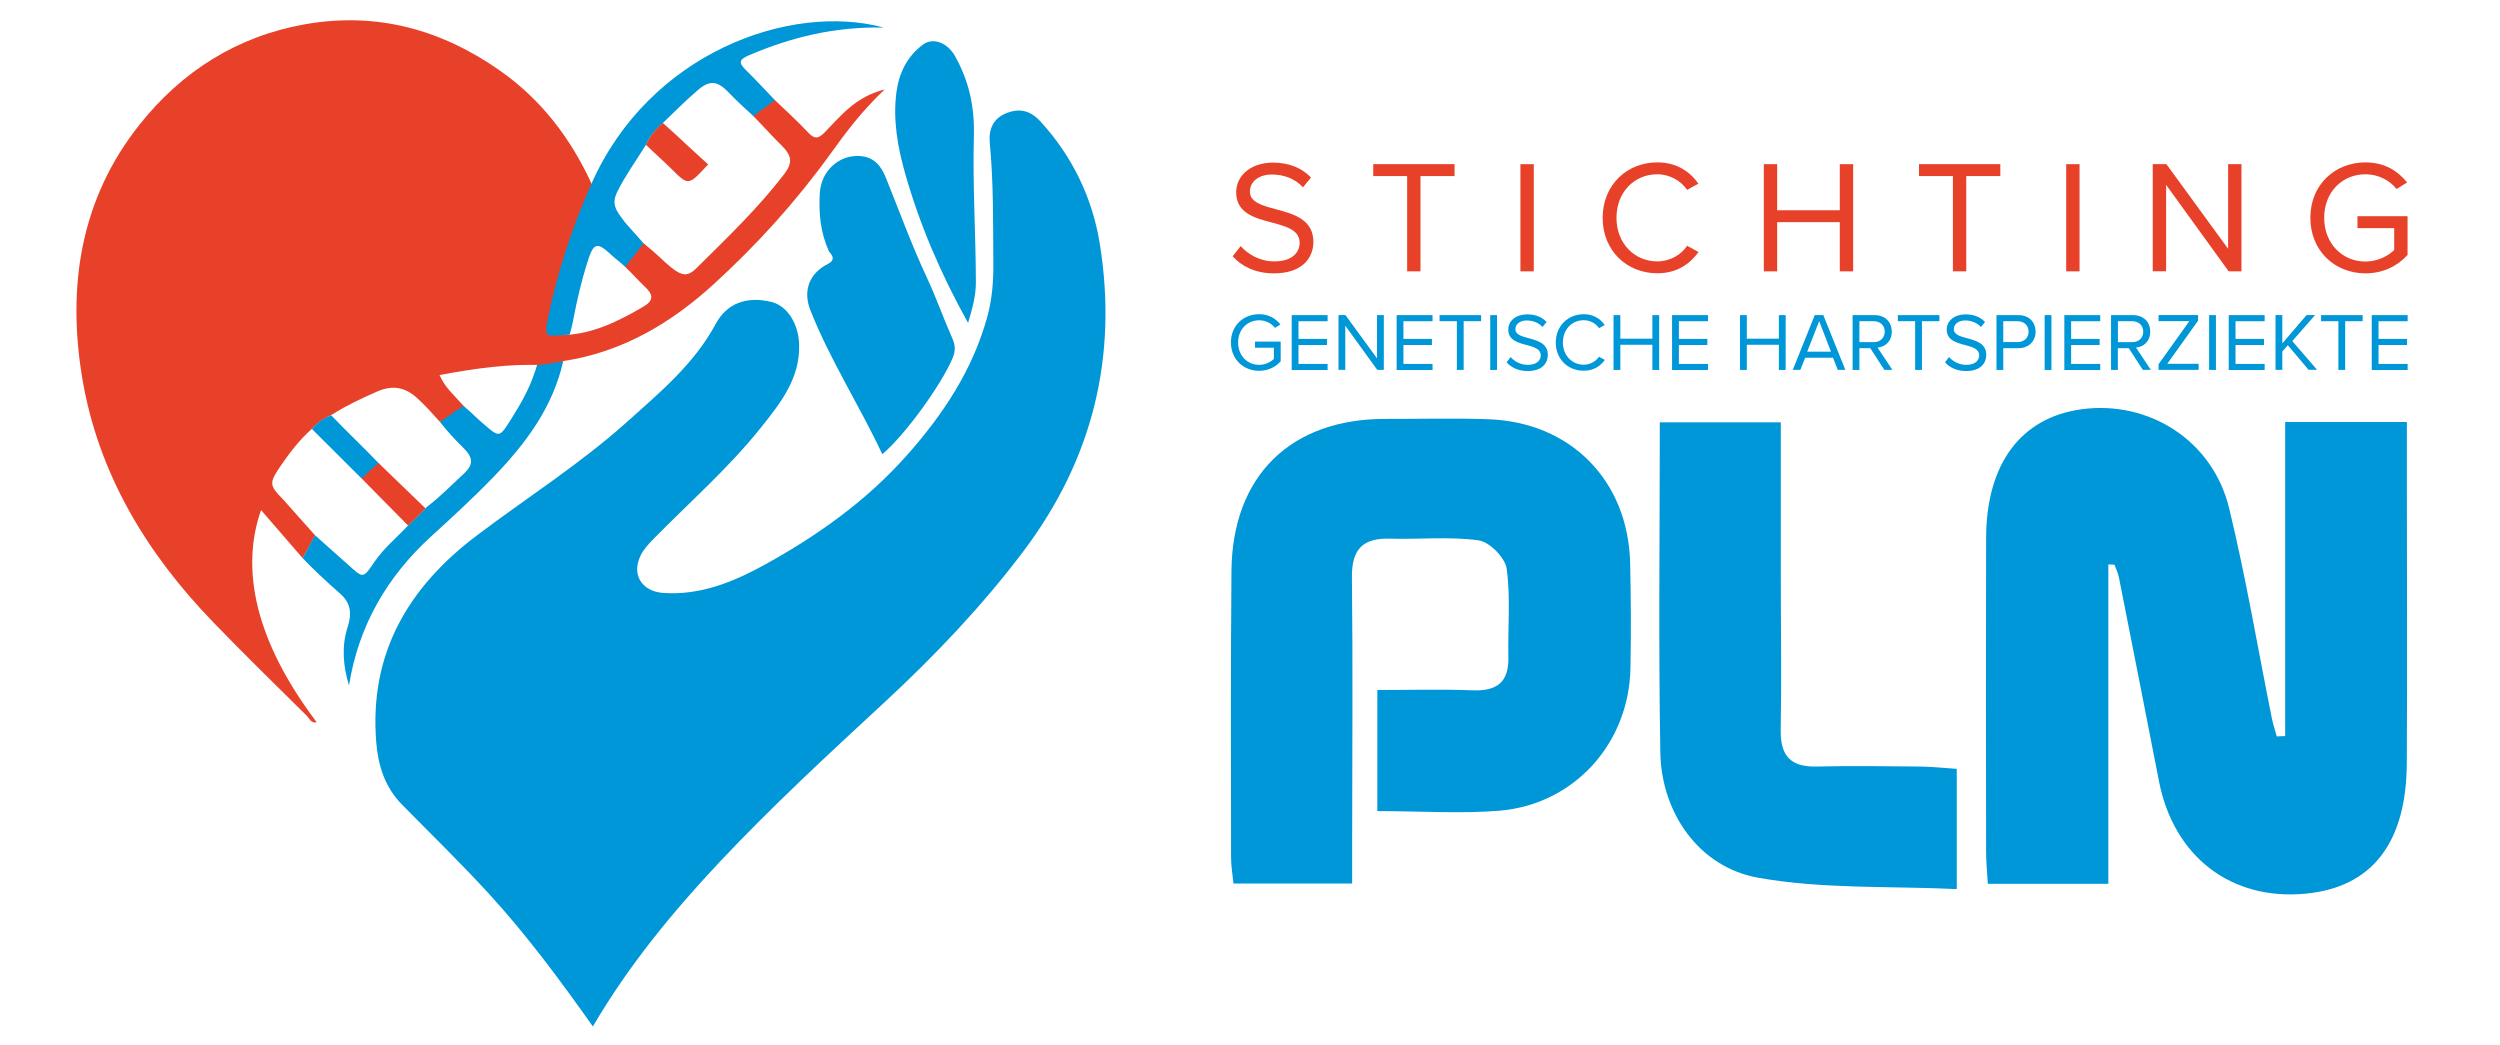 <?xml version="1.0" encoding="UTF-8"?> <svg xmlns="http://www.w3.org/2000/svg" xmlns:xlink="http://www.w3.org/1999/xlink" version="1.1" id="Laag_1" x="0px" y="0px" viewBox="0 0 3237.6 1353.6" style="enable-background:new 0 0 3237.6 1353.6;" xml:space="preserve"> <style type="text/css"> .st0{fill:#0097D9;} .st1{fill:#E8412A;} </style> <g> <path class="st0" d="M767.8,1329.3c-42.9-60.5-85.1-117.6-133.4-170.5c-36.8-40.3-75.8-78.1-113.9-116.9 c-22.5-23-30.9-51-33.3-81.3c-9.1-114.6,41.7-200.4,130.5-267.3c64.9-49,134-92.8,194.5-147.1c42.3-37.9,86.8-74.9,114.6-126.6 c14.4-26.8,40.1-36.5,72.4-28.5c20.5,5,34.9,28.4,35.7,54.9c1.4,44.2-24.4,76.3-49.3,107.5c-41.9,52.6-92.7,97-139.7,144.9 c-6.2,6.4-12.2,12.7-16.2,20.8c-12.3,24.8,1.3,46.8,29.5,48.7c48.3,3.3,91.3-14.6,131.7-36.9c68-37.5,131.1-82.4,183.1-140.9 c47.2-53,85.9-111.2,104.8-180.6c6-22.2,7.8-44.9,7.6-67.9c-0.4-52.1,0.4-104.2-4.6-156.2c-1.7-17.9,4.3-32.3,22.1-39.1 c16.8-6.4,30.5-3.2,43.5,11c41.5,45.2,67.4,99.5,76.8,158c23.6,146-8.8,279.4-99.2,399.1c-53.6,71-114.5,134.8-179.1,194.7 c-72.8,67.3-145.6,134.6-213.5,206.7C871,1181.1,814,1250.4,767.8,1329.3z"></path> <path class="st1" d="M408,693.2c-3.3,7.4-9.7,17.5-16,29.7c-18-20.8-35.9-41.5-53.9-62.3c-23.1,65.5-16.8,157.1,72,274.7 c-7.4,1.8-9.4-5-12.9-8.4c-40.4-40-81.1-79.7-120.6-120.6c-86.6-89.4-149.4-193-170.1-316.7c-19.7-118.2-2.6-231.7,74.3-328.3 c54.7-68.8,126-114.3,214.4-129.9c93-16.4,176.8,7,252.5,60.2c53,37.2,91.4,87.4,118.4,146.3c5.5,9.5-1,17.2-4.4,25.1 c-20.2,47.5-34.7,96.6-45.6,147c-2.9,13.3-3.6,24.4,15,23.9c37.8-1.8,70.2-18.2,102-36.7c13.9-8.1,13-15.7,2.1-25.8 c-8.1-7.6-12.7-13.4-25.5-25.7c0.6-13.3,13.1-24,23.7-30.8c21.4,17.4,24.1,22.1,36.2,31.7c12.8,10.2,20.6,12.3,32,1 c39.7-39.4,80.2-77.9,114.3-122.6c11.1-14.5,9.1-23.9-3.2-36.1c-12.4-12.2-21.2-22.3-37-38.5c5.4-9.7,14.5-21.2,27.6-21 c14.5,14,29.6,27.5,43.3,42.2c8.2,8.8,13.2,8.2,21.4-0.2c21-21.5,39.9-46.1,77.7-55.6c-29.3,27.7-50,55.3-70.2,83.4 c-44.4,61.6-95.2,117.7-151.2,168.8c-55.6,50.8-118.9,88.1-194.9,99.6c-7.4,5.7-16.1,5.6-24.8,5.4c-45.3-2.4-89.8,4.2-135.4,12.7 c7.8,16.9,16.3,23.2,32.4,41.3c-5.7,11.2-20.4,16.8-32.1,19.1c-11.5-12.9-17-19.1-28.9-30.2c-16.1-15-32.8-17.4-52.3-8.8 c-19.7,8.7-39.1,17.6-57.3,29.2c-10,5-19.7,10.4-27.2,19.1c-16.2,14.4-29.1,31.4-41.2,49.2c-14.1,20.8-13.7,24.1,3.4,41.5"></path> <path class="st0" d="M1142.6,588.2c-29.6-63.2-67.5-121.7-93.1-186.4c-10-25.2-1.4-47.9,22.5-59.9c12.9-6.5,2.5-14.2,1.4-16.7 c-11-24.3-13.3-49.6-11.7-75.6c1.8-27.9,24.1-48.6,50.5-47.6c19.1,0.7,28.5,12,35.1,28.3c17.4,43.2,33.3,87,53.1,129.3 c12,25.7,21.4,52.6,32.9,78.6c4,8.9,4.2,16.4,0.5,25.2C1219.7,497.5,1171.7,564,1142.6,588.2z"></path> <path class="st0" d="M1253.7,418.2c-35.4-63.6-62.7-127.2-81.6-193.9c-9.6-33.9-15.9-69.3-11.2-104.8c3.2-24.4,13.7-46.4,34.3-61.7 c13-9.7,31.8-2.8,41.8,15.2c17.9,32.3,25.3,64.9,24.2,103.8c-1.7,62.9,2.5,126.2,2.6,189.4C1263.8,383.2,1259.3,399.3,1253.7,418.2 z"></path> <path class="st0" d="M833.4,315c-6.2,8.7-17.4,22.1-23.7,30.8c-8.2-8.2-10.1-8.4-16.8-14.6c-20.1-18.7-24.1-17.6-32.5,9.2 c-7.3,23.5-13,47.4-17.6,71.6c-1.8,9.3-1.8,9.3-5,21.4c-30.4,1.6-33.9,6.6-28-22.1c12.3-60,31.4-117.6,56.2-173.4 C840.7,68.9,1022.8,2.9,1144.6,35.7c-64.1-1.4-120.1,12.7-174.3,35.7c-14.1,6-13.6,10.2-4.1,19.6c12.7,12.5,24.8,25.6,37.2,38.5 c-7.5,6.5-20.1,14.5-27.6,21c-14.1-13-21.5-19.6-32.3-30.9c-13.4-13.9-23.5-16.9-39.3-3.3c-15.9,13.7-30.7,28.3-45.7,42.9 c-9.1,8.1-17,17.1-22,28.3c-12.4,20.2-26.4,39.3-37,60.6c-6.7,13.4-4,21.4,5.1,33.4C811.7,291,806.4,284.7,833.4,315z"></path> <path class="st0" d="M569.6,546.3c10.1-6.4,22.7-15.9,30.7-20.6c11.3,9.5,15.9,14.7,25.4,22.9c21.7,18.7,21,18.3,36.7-6.6 c11.5-18.3,22.5-37.2,29.3-57.7c2.1-6.2,2.8-7.7,3.8-11.5c10.3-0.8,25.5-3.2,33.9-5.1c-13.3,59.3-48,106-89,148.6 c-26.3,27.4-54.2,53-82.3,78.6c-56.8,51.9-93.8,115.4-106.1,192.8c-7.8-25-9.7-51.1-1.9-75.2c6-18.7,4.1-31.6-9.8-43.9 c-16.8-14.7-32.8-29.6-48.3-45.7c4.7-9.2,10.9-20.1,16-29.7c20.9,18.8,28.1,24.9,42,37.4c20.4,18.4,19.9,19.3,34.6-2.5 c12.3-18.1,29.1-31.8,43.8-47.5c8.2-7.7,16.1-15.8,24-23.8c17.1-12.9,32-28.4,47.8-42.9c14.1-12.8,12.1-21.9-0.6-34.4 C589.1,569.3,580.5,559.9,569.6,546.3z"></path> <path class="st0" d="M428.7,537.6c21.2,22.2,41.5,41.1,62.7,63.3c-4.2,10.7-13,15.6-23.2,18.7c-22.4-22.4-41.9-41.7-64.4-64.2 C412.4,546,417.8,542.6,428.7,537.6z"></path> <path class="st1" d="M858.4,159.2c21,18.7,38,35.2,58.7,53.7c-25.6,27.8-25.5,27.7-47,6.4c-12.1-11.9-21.4-20.1-33.7-31.8 C842.2,175.1,849.6,166.7,858.4,159.2z"></path> <path class="st1" d="M468.3,619.6c9.6-9.1,14.4-13.9,22.2-19.7c21,20,39.5,38.5,60.5,58.4c-5.5,5.6-13.1,13.9-22.5,22.3 C507.2,659.4,489.5,640.8,468.3,619.6z"></path> </g> <g> <path class="st1" d="M1606.7,318.7c9.2,10.2,24.1,19.8,43.7,19.8c24.8,0,32.7-13.3,32.7-23.9c0-16.6-16.8-21.2-35.2-26.2 c-22.3-5.8-47-12.1-47-39.3c0-22.9,20.4-38.5,47.6-38.5c21.2,0,37.7,7.1,49.3,19.3l-10.4,12.7c-10.4-11.4-25-16.6-40.2-16.6 c-16.6,0-28.5,8.9-28.5,22.1c0,13.9,16,18.1,33.7,22.9c22.7,6,48.5,13.1,48.5,42.2c0,20.2-13.7,40.8-51.2,40.8 c-24.1,0-41.8-9.2-53.3-22.1L1606.7,318.7z"></path> <path class="st1" d="M1822.3,228h-43.9v-15.4h105.3V228h-44.1v123.4h-17.3V228z"></path> <path class="st1" d="M1969,212.6h17.3v138.8H1969V212.6z"></path> <path class="st1" d="M2075.5,282.1c0-42.6,31.4-71.8,70.7-71.8c25.2,0,42.2,11.9,53.3,27.5l-14.6,8.1 c-7.9-11.6-22.3-20.2-38.7-20.2c-29.8,0-52.8,23.3-52.8,56.4c0,32.9,23.1,56.4,52.8,56.4c16.4,0,30.8-8.3,38.7-20.2l14.8,8.1 c-11.6,15.8-28.3,27.5-53.5,27.5C2106.9,353.9,2075.5,324.7,2075.5,282.1z"></path> <path class="st1" d="M2382.6,287.7h-81.1v63.7h-17.3V212.6h17.3v59.7h81.1v-59.7h17.3v138.8h-17.3V287.7z"></path> <path class="st1" d="M2529.1,228h-43.9v-15.4h105.3V228h-44.1v123.4h-17.3V228z"></path> <path class="st1" d="M2675.8,212.6h17.3v138.8h-17.3V212.6z"></path> <path class="st1" d="M2805.2,239.4v111.9h-17.3V212.6h17.7l79.9,109.6V212.6h17.3v138.8h-16.6L2805.2,239.4z"></path> <path class="st1" d="M3063.4,210.3c24.6,0,41.6,10.8,53.9,26l-13.7,8.5c-8.7-11.2-23.5-19.1-40.2-19.1c-30.4,0-53.5,23.3-53.5,56.4 c0,32.9,23.1,56.6,53.5,56.6c16.6,0,30.4-8.1,37.2-15v-28.3H3053V280h64.9v50.1c-12.9,14.4-31.8,23.9-54.5,23.9 c-39.5,0-71.4-28.9-71.4-72C2992,239,3023.9,210.3,3063.4,210.3z"></path> <path class="st0" d="M1630.6,406.9c12.6,0,21.3,5.5,27.6,13.3l-7,4.4c-4.5-5.7-12-9.8-20.5-9.8c-15.5,0-27.3,11.9-27.3,28.8 c0,16.8,11.8,28.9,27.3,28.9c8.5,0,15.5-4.2,19-7.7v-14.5h-24.4v-7.9h33.2v25.6c-6.6,7.3-16.3,12.2-27.9,12.2 c-20.2,0-36.5-14.8-36.5-36.8C1594.1,421.6,1610.3,406.9,1630.6,406.9z"></path> <path class="st0" d="M1672.8,408.1h46.5v7.9h-37.7v22.9h36.9v7.9h-36.9v24.5h37.7v7.9h-46.5V408.1z"></path> <path class="st0" d="M1742.2,421.8v57.2h-8.8v-71h9l40.9,56.1v-56.1h8.8v71h-8.5L1742.2,421.8z"></path> <path class="st0" d="M1808.7,408.1h46.5v7.9h-37.7v22.9h36.9v7.9h-36.9v24.5h37.7v7.9h-46.5V408.1z"></path> <path class="st0" d="M1886.8,416h-22.5v-7.9h53.8v7.9h-22.6v63.1h-8.8V416z"></path> <path class="st0" d="M1929.9,408.1h8.8v71h-8.8V408.1z"></path> <path class="st0" d="M1956.3,462.4c4.7,5.2,12.3,10.1,22.3,10.1c12.7,0,16.7-6.8,16.7-12.2c0-8.5-8.6-10.9-18-13.4 c-11.4-3-24-6.2-24-20.1c0-11.7,10.4-19.7,24.4-19.7c10.9,0,19.3,3.6,25.2,9.9l-5.3,6.5c-5.3-5.9-12.8-8.5-20.5-8.5 c-8.5,0-14.6,4.6-14.6,11.3c0,7.1,8.2,9.3,17.2,11.7c11.6,3.1,24.8,6.7,24.8,21.6c0,10.3-7,20.9-26.2,20.9 c-12.3,0-21.4-4.7-27.2-11.3L1956.3,462.4z"></path> <path class="st0" d="M2014.8,443.6c0-21.8,16.1-36.7,36.2-36.7c12.9,0,21.6,6.1,27.2,14l-7.4,4.1c-4-6-11.4-10.3-19.8-10.3 c-15.2,0-27,11.9-27,28.8c0,16.8,11.8,28.8,27,28.8c8.4,0,15.7-4.3,19.8-10.3l7.6,4.1c-6,8.1-14.5,14-27.3,14 C2030.9,480.3,2014.8,465.4,2014.8,443.6z"></path> <path class="st0" d="M2139.9,446.5h-41.5v32.6h-8.8v-71h8.8v30.5h41.5v-30.5h8.8v71h-8.8V446.5z"></path> <path class="st0" d="M2165.4,408.1h46.5v7.9h-37.7v22.9h36.9v7.9h-36.9v24.5h37.7v7.9h-46.5V408.1z"></path> <path class="st0" d="M2303.7,446.5h-41.5v32.6h-8.8v-71h8.8v30.5h41.5v-30.5h8.8v71h-8.8V446.5z"></path> <path class="st0" d="M2373.8,463.3h-36l-6.3,15.7h-9.8l28.5-71h11l28.6,71h-9.8L2373.8,463.3z M2340.4,455.4h30.8l-15.3-39.5 L2340.4,455.4z"></path> <path class="st0" d="M2422.1,450.9H2408v28.2h-8.8v-71h28.5c13,0,22.2,8.3,22.2,21.4c0,12.8-8.7,19.8-18.4,20.6l19.2,28.9h-10.4 L2422.1,450.9z M2426.6,416H2408v27.1h18.6c8.4,0,14.2-5.6,14.2-13.6C2440.8,421.5,2435,416,2426.6,416z"></path> <path class="st0" d="M2480.3,416h-22.5v-7.9h53.8v7.9h-22.6v63.1h-8.8V416z"></path> <path class="st0" d="M2524.1,462.4c4.7,5.2,12.3,10.1,22.3,10.1c12.7,0,16.7-6.8,16.7-12.2c0-8.5-8.6-10.9-18-13.4 c-11.4-3-24-6.2-24-20.1c0-11.7,10.4-19.7,24.4-19.7c10.9,0,19.3,3.6,25.2,9.9l-5.3,6.5c-5.3-5.9-12.8-8.5-20.5-8.5 c-8.5,0-14.6,4.6-14.6,11.3c0,7.1,8.2,9.3,17.2,11.7c11.6,3.1,24.8,6.7,24.8,21.6c0,10.3-7,20.9-26.2,20.9 c-12.3,0-21.4-4.7-27.2-11.3L2524.1,462.4z"></path> <path class="st0" d="M2585.5,408.1h28.5c14.3,0,22.2,9.8,22.2,21.4s-8.2,21.4-22.2,21.4h-19.7v28.2h-8.8V408.1z M2612.9,416h-18.6 v27h18.6c8.4,0,14.2-5.5,14.2-13.5C2627.1,421.5,2621.3,416,2612.9,416z"></path> <path class="st0" d="M2647.9,408.1h8.8v71h-8.8V408.1z"></path> <path class="st0" d="M2673.4,408.1h46.5v7.9h-37.7v22.9h36.9v7.9h-36.9v24.5h37.7v7.9h-46.5V408.1z"></path> <path class="st0" d="M2756.9,450.9h-14.2v28.2h-8.8v-71h28.5c13,0,22.2,8.3,22.2,21.4c0,12.8-8.7,19.8-18.4,20.6l19.2,28.9H2775 L2756.9,450.9z M2761.4,416h-18.6v27.1h18.6c8.4,0,14.2-5.6,14.2-13.6C2775.5,421.5,2769.8,416,2761.4,416z"></path> <path class="st0" d="M2795.4,471.7l39.9-55.8h-39.9v-7.9h51.2v7.3l-39.9,55.8h40.6v7.9h-51.9V471.7z"></path> <path class="st0" d="M2860.9,408.1h8.8v71h-8.8V408.1z"></path> <path class="st0" d="M2886.3,408.1h46.5v7.9h-37.7v22.9h36.9v7.9h-36.9v24.5h37.7v7.9h-46.5V408.1z"></path> <path class="st0" d="M2962.8,447.1l-7.1,8.1v23.8h-8.8v-71h8.8v36.7l31.4-36.7h11.1l-29.6,33.7l32.1,37.2h-11L2962.8,447.1z"></path> <path class="st0" d="M3028.4,416h-22.5v-7.9h53.8v7.9h-22.6v63.1h-8.8V416z"></path> <path class="st0" d="M3071.5,408.1h46.5v7.9h-37.7v22.9h36.9v7.9h-36.9v24.5h37.7v7.9h-46.5V408.1z"></path> </g> <g id="t2iy1C.tif"> <g> <path class="st0" d="M2730.4,730.9c0,136.7,0,273.5,0,413.7c-52.3,0-101.6,0-156.1,0c-0.7-13.2-2.2-27.2-2.2-41.3 c-0.2-135.6-0.4-271.2,0-406.8c0.3-96.1,45.2-155.8,123.6-166.5c87.1-11.8,169.7,40.4,191,127.7c21.9,90.1,37.2,181.8,55.5,272.8 c1.6,7.8,4.2,15.5,6.3,23.2c3.6-0.2,7.3-0.4,10.9-0.5c0-66.7,0-133.4,0-200.1c0-67.6,0-135.3,0-206.6c52.1,0,102.5,0,157.6,0 c0,27.3,0,53.5,0,79.6c0,120.9,0.6,241.7-0.1,362.6c-0.6,103.4-45.4,160.3-130.6,168.6c-96.7,9.4-171.2-47.7-190.3-145.4 c-17.2-88.2-34.5-176.3-52-264.5c-1.1-5.5-3.8-10.8-5.7-16.1C2735.8,731.1,2733.1,731,2730.4,730.9z"></path> <path class="st0" d="M1783.7,1050.4c0-53.3,0-101.5,0-156.8c42.1,0,82.8-1.2,123.4,0.4c31.5,1.2,47-10.4,46.3-42.9 c-0.8-38.3,3-77-2.2-114.6c-2-14.2-22.2-34.8-36.3-36.7c-37.6-5.2-76.3-1.1-114.6-2.2c-35.6-1.1-49.9,13.8-49.5,50.1 c1.3,114.8,0.4,229.7,0.3,344.5c0,16.1,0,32.1,0,52c-52.4,0-101.4,0-153.7,0c-1.1-11.2-3.1-22.5-3.1-33.8 c-0.1-123.7-0.6-247.3,0.5-371c1.1-123.3,76.9-197.2,199.6-196.9c44.2,0.1,88.4-1.1,132.5,0.4c106.9,3.5,181.6,79.1,184.2,186 c1.1,45.6,1.3,91.3,0.4,136.9c-2,96.6-72.3,175.4-168.6,184C1892.1,1054.1,1840.5,1050.4,1783.7,1050.4z"></path> <path class="st0" d="M2534.1,995.7c0,51.1,0,97.8,0,155.7c-87.1-4.1-174.1,0.2-257.7-14.8c-76.2-13.7-124.8-84-126.2-161.8 c-2.5-141.1-0.7-282.3-0.7-427.9c51.9,0,101.9,0,156.7,0c0,67.8,0,133.7,0,199.6c0,66.2,1.1,132.4-0.1,198.6 c-0.6,33.9,12.9,48.5,46.8,47.6c44.1-1.1,88.3-0.4,132.4,0C2501,992.8,2516.7,994.5,2534.1,995.7z"></path> </g> </g> </svg> 